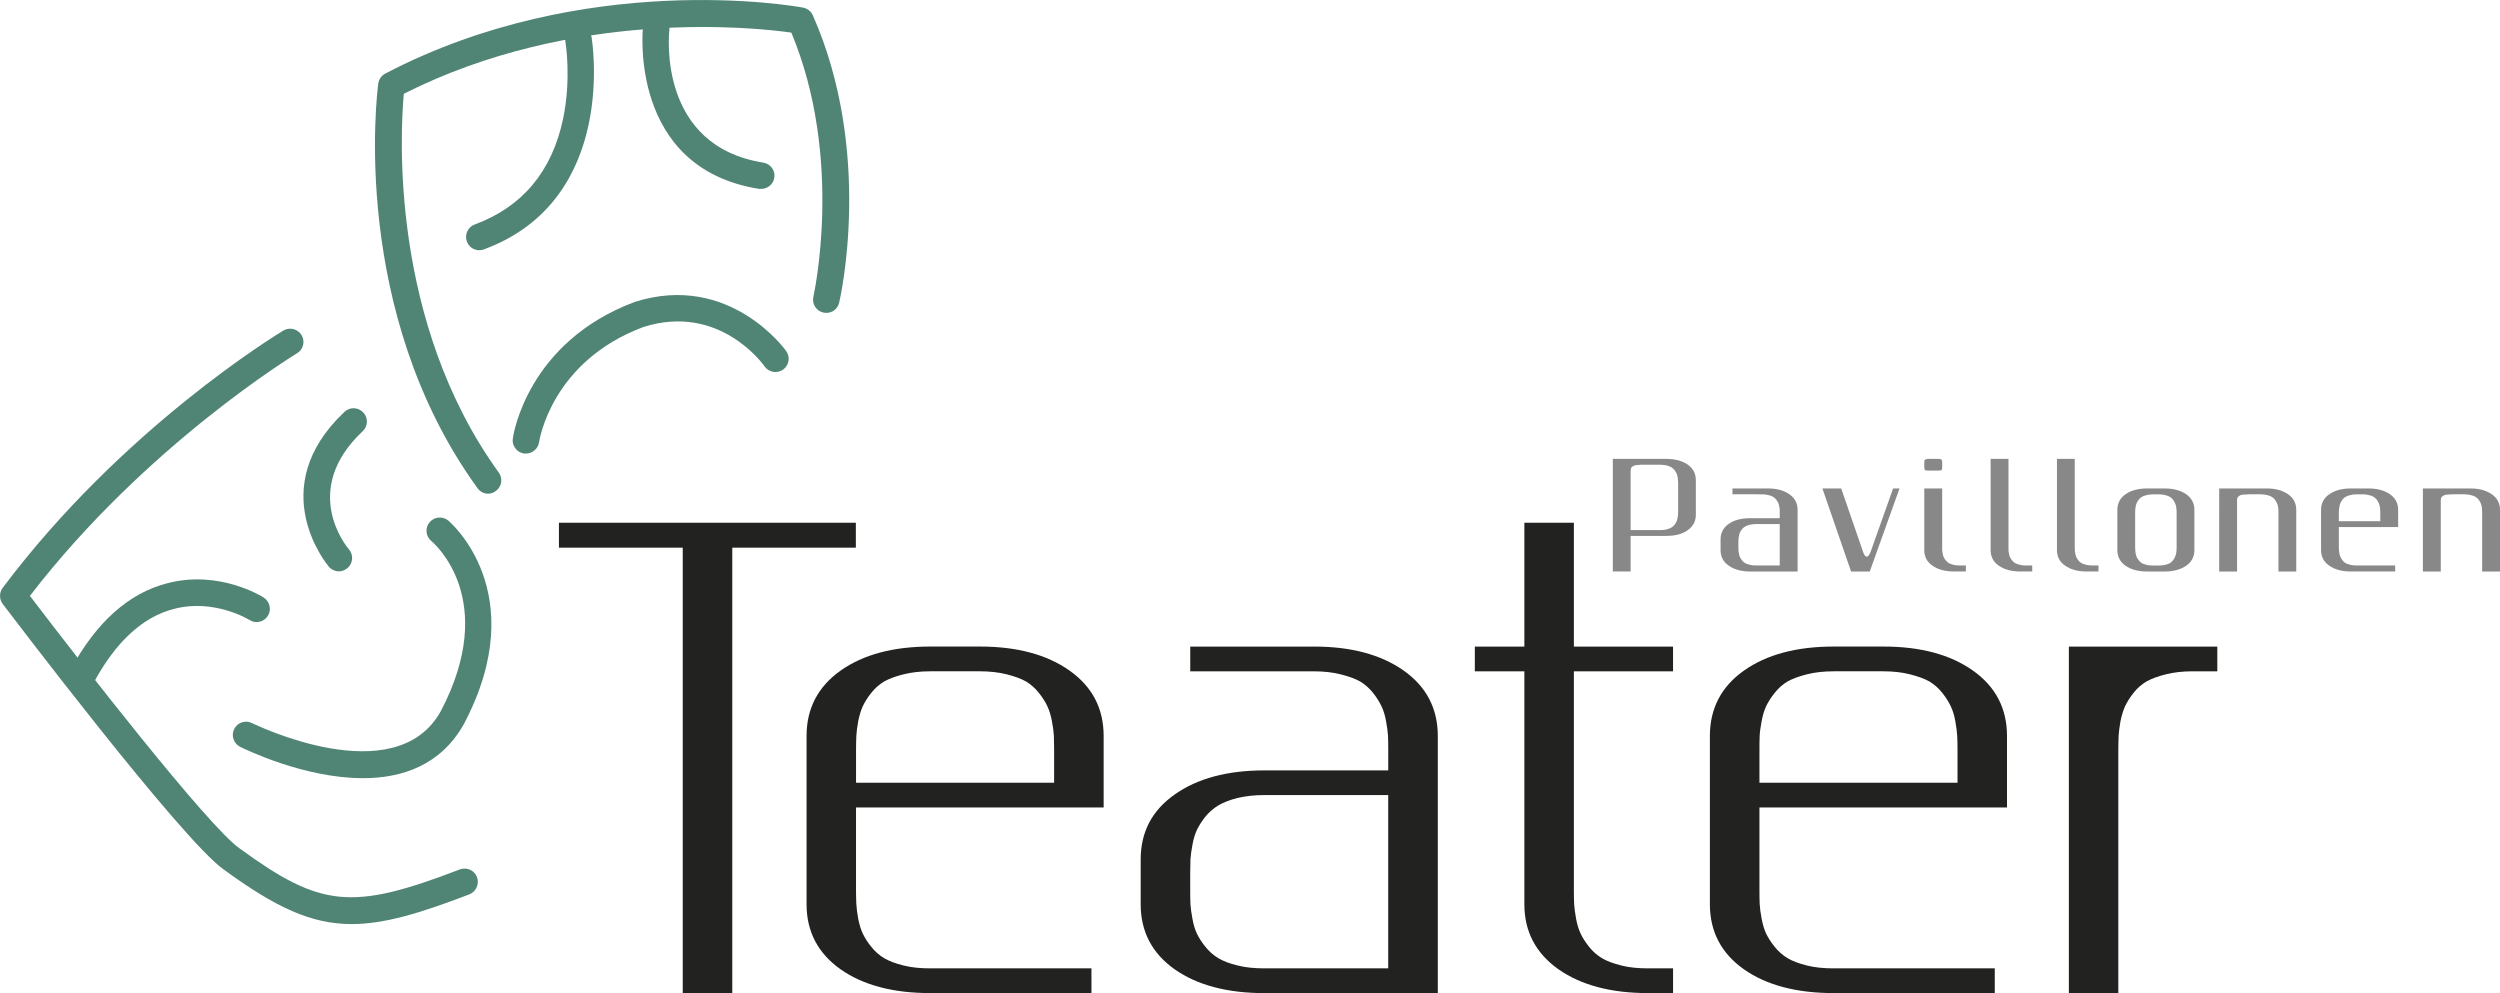 <?xml version="1.0" encoding="utf-8"?>
<!-- Generator: Adobe Illustrator 16.0.4, SVG Export Plug-In . SVG Version: 6.00 Build 0)  -->
<!DOCTYPE svg PUBLIC "-//W3C//DTD SVG 1.1//EN" "http://www.w3.org/Graphics/SVG/1.1/DTD/svg11.dtd">
<svg version="1.1" id="Lag_1" xmlns="http://www.w3.org/2000/svg" xmlns:xlink="http://www.w3.org/1999/xlink" x="0px" y="0px"
	 width="92.414px" height="36.71px" viewBox="0 0 92.414 36.71" enable-background="new 0 0 92.414 36.71" xml:space="preserve">
<g>
	<g>
		<g>
			<path fill="#222221" d="M31.637,19.323v0.921h-4.568V36.71h-1.831V20.244h-4.577v-0.921H31.637z"/>
		</g>
		<g>
			<path fill="#222221" d="M40.798,29.848h-9.155v3.07c0,0.191,0.007,0.358,0.012,0.499c0.007,0.144,0.031,0.323,0.068,0.538
				c0.04,0.216,0.099,0.401,0.167,0.55c0.075,0.154,0.177,0.321,0.312,0.488c0.136,0.174,0.296,0.314,0.482,0.427
				c0.188,0.111,0.425,0.197,0.719,0.271c0.294,0.075,0.625,0.105,0.989,0.105h5.954v0.914h-5.954c-1.372,0-2.478-0.29-3.317-0.877
				c-0.84-0.594-1.26-1.396-1.26-2.409v-6.219c0-1.015,0.42-1.823,1.26-2.417c0.839-0.593,1.945-0.888,3.317-0.888h1.834
				c1.365,0,2.47,0.295,3.31,0.888c0.84,0.594,1.261,1.402,1.261,2.417V29.848z M31.643,28.935h7.323v-1.243
				c0-0.197-0.003-0.357-0.009-0.5c-0.009-0.143-0.031-0.313-0.071-0.529c-0.04-0.219-0.096-0.397-0.167-0.551
				c-0.07-0.155-0.176-0.323-0.312-0.494c-0.135-0.174-0.296-0.315-0.481-0.428c-0.186-0.104-0.423-0.19-0.717-0.264
				c-0.293-0.074-0.624-0.111-0.987-0.111h-1.833c-0.364,0-0.694,0.037-0.985,0.111c-0.296,0.073-0.53,0.16-0.719,0.264
				c-0.186,0.112-0.346,0.254-0.482,0.428c-0.139,0.171-0.238,0.339-0.312,0.494c-0.067,0.153-0.126,0.332-0.167,0.551
				c-0.037,0.216-0.062,0.387-0.068,0.529c-0.005,0.143-0.012,0.303-0.012,0.5V28.935z"/>
		</g>
		<g>
			<path fill="#222221" d="M43.998,24.815v-0.914h4.58c1.369,0,2.467,0.295,3.311,0.888c0.84,0.594,1.26,1.402,1.26,2.417v9.505
				h-6.403c-1.371,0-2.479-0.29-3.32-0.877c-0.84-0.594-1.26-1.396-1.26-2.409v-1.655c0-1.013,0.42-1.816,1.26-2.403
				c0.836-0.592,1.943-0.889,3.314-0.889h4.577v-0.785c0-0.19-0.002-0.357-0.009-0.5c-0.009-0.136-0.031-0.313-0.071-0.529
				c-0.037-0.212-0.092-0.397-0.167-0.551c-0.072-0.155-0.173-0.323-0.31-0.494c-0.136-0.174-0.296-0.315-0.481-0.428
				c-0.186-0.104-0.426-0.19-0.72-0.264c-0.293-0.074-0.621-0.111-0.985-0.111H43.998z M51.316,35.796V29.39H46.74
				c-0.364,0-0.691,0.038-0.985,0.105c-0.293,0.074-0.534,0.167-0.719,0.278c-0.186,0.111-0.346,0.253-0.482,0.42
				c-0.135,0.174-0.238,0.334-0.31,0.487c-0.073,0.156-0.129,0.341-0.166,0.557c-0.041,0.21-0.062,0.389-0.072,0.536
				c-0.006,0.145-0.009,0.31-0.009,0.501v0.644c0,0.191,0.002,0.358,0.009,0.506c0.009,0.137,0.031,0.321,0.072,0.531
				c0.037,0.216,0.093,0.401,0.166,0.556c0.072,0.148,0.174,0.315,0.31,0.482c0.136,0.174,0.296,0.314,0.482,0.427
				c0.186,0.111,0.426,0.202,0.719,0.271c0.294,0.075,0.621,0.105,0.985,0.105H51.316z"/>
		</g>
		<g>
			<path fill="#222221" d="M58.179,19.323v4.578h3.666v0.914h-3.666v8.096c0,0.192,0.003,0.365,0.01,0.506
				c0.009,0.144,0.031,0.323,0.071,0.538c0.038,0.209,0.093,0.396,0.167,0.55c0.068,0.154,0.173,0.313,0.309,0.488
				c0.136,0.174,0.296,0.314,0.482,0.427c0.185,0.111,0.425,0.197,0.719,0.271c0.294,0.075,0.621,0.105,0.989,0.105h0.92v0.914
				h-0.92c-1.368,0-2.471-0.29-3.313-0.877c-0.841-0.594-1.264-1.396-1.264-2.409v-8.609h-1.831v-0.914h1.831v-4.578H58.179z"/>
		</g>
		<g>
			<path fill="#222221" d="M74.189,29.848h-9.15v3.07c0,0.191,0.002,0.358,0.009,0.499c0.006,0.144,0.031,0.323,0.071,0.538
				c0.041,0.216,0.096,0.401,0.164,0.55c0.074,0.154,0.178,0.321,0.315,0.488c0.136,0.174,0.296,0.314,0.482,0.427
				c0.184,0.111,0.426,0.197,0.716,0.271c0.297,0.075,0.623,0.105,0.988,0.105h5.954v0.914h-5.951c-1.374,0-2.48-0.29-3.32-0.877
				c-0.84-0.594-1.26-1.396-1.26-2.409v-6.219c0-1.015,0.42-1.823,1.26-2.417c0.84-0.593,1.946-0.888,3.32-0.888h1.835
				c1.369,0,2.468,0.295,3.309,0.888c0.839,0.594,1.259,1.402,1.259,2.417V29.848z M65.039,28.935h7.322v-1.243
				c0-0.197-0.006-0.357-0.012-0.5c-0.007-0.143-0.032-0.313-0.068-0.529c-0.039-0.219-0.095-0.397-0.167-0.551
				c-0.074-0.155-0.176-0.323-0.312-0.494c-0.135-0.174-0.297-0.315-0.482-0.428c-0.185-0.104-0.427-0.19-0.72-0.264
				c-0.29-0.074-0.62-0.111-0.985-0.111h-1.831c-0.365,0-0.694,0.037-0.988,0.111c-0.29,0.073-0.532,0.16-0.716,0.264
				c-0.186,0.112-0.346,0.254-0.482,0.428c-0.137,0.171-0.241,0.339-0.315,0.494c-0.068,0.153-0.124,0.332-0.164,0.551
				c-0.04,0.216-0.065,0.387-0.071,0.529c-0.007,0.143-0.009,0.303-0.009,0.5V28.935z"/>
		</g>
		<g>
			<path fill="#222221" d="M81.964,23.901v0.914h-0.911c-0.364,0-0.695,0.037-0.989,0.111c-0.293,0.073-0.53,0.16-0.716,0.264
				c-0.189,0.112-0.349,0.254-0.484,0.428c-0.136,0.171-0.239,0.339-0.312,0.494c-0.067,0.153-0.123,0.332-0.168,0.551
				c-0.035,0.216-0.061,0.394-0.067,0.529c-0.005,0.143-0.012,0.31-0.012,0.5v9.019h-1.828V23.901H81.964z"/>
		</g>
	</g>
	<g>
		<g>
			<path fill="#898889" d="M59.619,16.963h1.973c0.331,0,0.596,0.074,0.794,0.21c0.204,0.144,0.302,0.334,0.302,0.582v1.271
				c0,0.24-0.099,0.431-0.302,0.573c-0.198,0.144-0.464,0.211-0.794,0.211h-1.315v1.315h-0.658V16.963z M61.373,17.179h-0.655
				c-0.049,0-0.086,0-0.111,0.007c-0.027,0-0.062,0-0.102,0.005c-0.041,0-0.071,0.008-0.092,0.02
				c-0.022,0.006-0.046,0.019-0.068,0.036c-0.025,0.014-0.04,0.032-0.053,0.062c-0.009,0.025-0.015,0.056-0.015,0.093v2.193h1.096
				c0.086,0,0.167-0.006,0.237-0.025c0.071-0.019,0.127-0.043,0.17-0.067c0.046-0.026,0.086-0.057,0.117-0.1s0.055-0.08,0.074-0.117
				c0.019-0.036,0.031-0.081,0.041-0.137c0.009-0.048,0.016-0.092,0.016-0.122c0.002-0.037,0.006-0.081,0.006-0.124v-1.032
				c0-0.042-0.003-0.085-0.006-0.115c0-0.039-0.006-0.082-0.016-0.132c-0.01-0.055-0.021-0.099-0.041-0.136
				c-0.019-0.03-0.042-0.073-0.074-0.116c-0.031-0.037-0.071-0.074-0.117-0.1c-0.043-0.025-0.099-0.048-0.17-0.067
				C61.54,17.191,61.459,17.179,61.373,17.179z"/>
		</g>
		<g>
			<path fill="#898889" d="M64.041,18.272v-0.216h1.316c0.327,0,0.593,0.074,0.789,0.216c0.205,0.138,0.304,0.334,0.304,0.575v2.279
				h-1.754c-0.327,0-0.593-0.074-0.791-0.216c-0.204-0.136-0.303-0.334-0.303-0.574v-0.396c0-0.241,0.099-0.433,0.303-0.576
				c0.198-0.141,0.463-0.208,0.791-0.208h1.093v-0.192c0-0.042,0-0.087,0-0.117c0-0.037-0.006-0.081-0.019-0.129
				c-0.006-0.051-0.021-0.093-0.037-0.131c-0.019-0.037-0.043-0.073-0.074-0.122c-0.034-0.038-0.074-0.074-0.117-0.1
				c-0.044-0.025-0.103-0.05-0.171-0.063c-0.071-0.018-0.151-0.03-0.238-0.03H64.041z M65.789,20.904v-1.531h-0.874
				c-0.086,0-0.164,0.006-0.234,0.025c-0.071,0.018-0.127,0.036-0.17,0.067c-0.046,0.022-0.087,0.057-0.117,0.099
				c-0.032,0.043-0.056,0.08-0.075,0.117s-0.031,0.08-0.037,0.13c-0.013,0.056-0.019,0.098-0.019,0.13
				c-0.003,0.036-0.003,0.073-0.003,0.123v0.155c0,0.042,0,0.079,0.003,0.117c0,0.036,0.006,0.079,0.019,0.129
				c0.006,0.049,0.019,0.093,0.037,0.13c0.019,0.036,0.043,0.081,0.075,0.117c0.03,0.043,0.07,0.074,0.117,0.105
				c0.043,0.024,0.099,0.043,0.17,0.061c0.07,0.02,0.148,0.025,0.234,0.025H65.789z"/>
		</g>
		<g>
			<path fill="#898889" d="M69.146,20.404l0.834-2.348h0.237l-1.1,3.07h-0.691l-1.06-3.07h0.695l0.81,2.348
				c0.039,0.117,0.085,0.173,0.136,0.173C69.057,20.577,69.1,20.521,69.146,20.404z"/>
		</g>
		<g>
			<path fill="#898889" d="M71.794,17.067v0.225c0,0.043-0.01,0.073-0.028,0.085c-0.016,0.014-0.062,0.019-0.139,0.019H71.3
				c-0.074,0-0.117-0.005-0.136-0.019c-0.02-0.012-0.031-0.042-0.031-0.085v-0.225c0-0.023,0.006-0.042,0.006-0.048
				c0.006-0.012,0.019-0.025,0.044-0.037c0.023-0.013,0.064-0.019,0.117-0.019h0.327c0.053,0,0.089,0.006,0.116,0.011
				c0.022,0.014,0.038,0.025,0.041,0.038C71.786,17.025,71.79,17.043,71.794,17.067z M71.794,18.056v2.163c0,0.042,0,0.079,0,0.117
				c0.002,0.036,0.009,0.079,0.018,0.129c0.007,0.049,0.021,0.093,0.037,0.13c0.019,0.036,0.043,0.081,0.077,0.117
				c0.031,0.043,0.071,0.08,0.114,0.105c0.043,0.024,0.102,0.043,0.174,0.061c0.067,0.02,0.147,0.025,0.234,0.025h0.222v0.223
				h-0.438c-0.328,0-0.597-0.074-0.797-0.216c-0.204-0.136-0.303-0.334-0.303-0.574v-2.28H71.794z"/>
		</g>
		<g>
			<path fill="#898889" d="M74.245,16.963v3.256c0,0.042,0,0.079,0,0.117c0,0.036,0.007,0.079,0.02,0.129
				c0.005,0.049,0.018,0.093,0.036,0.13c0.019,0.036,0.043,0.081,0.074,0.117c0.033,0.043,0.074,0.08,0.117,0.105
				c0.044,0.024,0.103,0.043,0.174,0.061c0.067,0.02,0.147,0.025,0.233,0.025h0.224v0.223h-0.439c-0.33,0-0.596-0.074-0.797-0.216
				c-0.203-0.136-0.302-0.334-0.302-0.574v-3.373H74.245z"/>
		</g>
		<g>
			<path fill="#898889" d="M76.694,16.963v3.256c0,0.042,0,0.079,0.004,0.117c0,0.036,0.006,0.079,0.018,0.129
				c0.006,0.049,0.019,0.093,0.037,0.13c0.019,0.036,0.043,0.081,0.074,0.117c0.03,0.043,0.071,0.08,0.118,0.105
				c0.043,0.024,0.102,0.043,0.17,0.061c0.07,0.02,0.15,0.025,0.237,0.025h0.22v0.223h-0.438c-0.332,0-0.593-0.074-0.794-0.216
				c-0.205-0.136-0.303-0.334-0.303-0.574v-3.373H76.694z"/>
		</g>
		<g>
			<path fill="#898889" d="M79.367,21.126c-0.332,0-0.594-0.074-0.799-0.216c-0.196-0.136-0.299-0.334-0.299-0.574v-1.489
				c0-0.241,0.103-0.438,0.299-0.575c0.205-0.142,0.467-0.216,0.799-0.216h0.654c0.326,0,0.592,0.074,0.796,0.216
				c0.198,0.138,0.3,0.334,0.3,0.575v1.489c0,0.24-0.102,0.438-0.3,0.574c-0.204,0.142-0.47,0.216-0.796,0.216H79.367z
				 M79.805,20.904c0.086,0,0.164-0.006,0.234-0.025c0.068-0.018,0.126-0.036,0.173-0.061c0.043-0.031,0.08-0.062,0.111-0.105
				c0.034-0.036,0.059-0.081,0.073-0.117c0.021-0.037,0.032-0.081,0.045-0.13c0.006-0.05,0.013-0.093,0.016-0.129
				c0.003-0.038,0.003-0.075,0.003-0.117v-1.255c0-0.049,0-0.087-0.003-0.117c-0.003-0.037-0.01-0.081-0.016-0.129
				c-0.013-0.051-0.024-0.093-0.045-0.131c-0.015-0.037-0.039-0.073-0.073-0.122c-0.031-0.038-0.068-0.074-0.111-0.1
				c-0.047-0.025-0.104-0.05-0.173-0.063c-0.07-0.018-0.148-0.03-0.234-0.03h-0.224c-0.085,0-0.166,0.013-0.233,0.03
				c-0.068,0.014-0.127,0.038-0.173,0.063c-0.044,0.025-0.08,0.062-0.112,0.1c-0.033,0.049-0.061,0.085-0.076,0.122
				c-0.016,0.038-0.031,0.08-0.04,0.131c-0.01,0.048-0.013,0.092-0.015,0.129c-0.005,0.03-0.005,0.068-0.005,0.117v1.255
				c0,0.042,0,0.079,0.005,0.117c0.002,0.036,0.005,0.079,0.015,0.129c0.009,0.049,0.024,0.093,0.04,0.13
				c0.016,0.036,0.043,0.081,0.076,0.117c0.032,0.043,0.068,0.074,0.112,0.105c0.046,0.024,0.104,0.043,0.173,0.061
				c0.067,0.02,0.148,0.025,0.233,0.025H79.805z"/>
		</g>
		<g>
			<path fill="#898889" d="M82.034,18.056h1.754c0.328,0,0.593,0.074,0.795,0.216c0.2,0.138,0.299,0.334,0.299,0.575v2.279h-0.658
				v-2.162c0-0.049-0.002-0.087-0.002-0.117c0-0.037-0.007-0.081-0.017-0.129c-0.008-0.051-0.021-0.093-0.04-0.131
				c-0.018-0.037-0.043-0.073-0.073-0.122c-0.033-0.038-0.074-0.074-0.118-0.1c-0.043-0.025-0.099-0.05-0.169-0.063
				c-0.071-0.018-0.148-0.03-0.235-0.03H83.13c-0.048,0-0.085,0.007-0.11,0.007c-0.027,0-0.059,0-0.099,0.006
				c-0.04,0-0.07,0.006-0.096,0.018c-0.018,0.007-0.04,0.019-0.065,0.038c-0.021,0.019-0.04,0.038-0.053,0.062
				c-0.009,0.025-0.013,0.056-0.013,0.093v2.632h-0.66V18.056z"/>
		</g>
		<g>
			<path fill="#898889" d="M88.649,19.483h-2.192v0.736c0,0.042,0,0.079,0.006,0.117c0,0.036,0.007,0.079,0.017,0.129
				c0.008,0.049,0.021,0.093,0.039,0.13c0.016,0.036,0.04,0.081,0.074,0.117c0.031,0.043,0.067,0.08,0.113,0.105
				c0.047,0.024,0.103,0.043,0.171,0.061c0.071,0.02,0.151,0.025,0.235,0.025h1.427v0.223h-1.643c-0.328,0-0.593-0.074-0.794-0.216
				c-0.201-0.136-0.303-0.334-0.303-0.574v-1.489c0-0.241,0.102-0.438,0.303-0.575c0.201-0.142,0.466-0.216,0.794-0.216h0.654
				c0.33,0,0.596,0.074,0.797,0.216c0.2,0.138,0.302,0.334,0.302,0.575V19.483z M86.457,19.267h1.532v-0.303
				c0-0.042,0-0.087-0.004-0.117c0-0.031-0.006-0.081-0.016-0.129c-0.01-0.051-0.024-0.093-0.04-0.131
				c-0.019-0.037-0.04-0.073-0.074-0.122c-0.034-0.038-0.07-0.074-0.114-0.1c-0.046-0.025-0.104-0.05-0.172-0.063
				c-0.067-0.018-0.149-0.03-0.235-0.03h-0.222c-0.086,0-0.164,0.013-0.235,0.03c-0.068,0.014-0.124,0.038-0.171,0.063
				c-0.046,0.025-0.082,0.062-0.113,0.1c-0.034,0.049-0.059,0.085-0.074,0.122c-0.019,0.038-0.031,0.08-0.039,0.131
				c-0.01,0.048-0.017,0.098-0.017,0.129c-0.006,0.03-0.006,0.075-0.006,0.117V19.267z"/>
		</g>
		<g>
			<path fill="#898889" d="M89.563,18.056h1.755c0.327,0,0.594,0.074,0.794,0.216c0.201,0.138,0.302,0.334,0.302,0.575v2.279h-0.66
				v-2.162c0-0.049,0-0.087-0.004-0.117c0-0.037-0.005-0.081-0.014-0.129c-0.01-0.051-0.023-0.093-0.041-0.131
				c-0.015-0.037-0.043-0.073-0.074-0.122c-0.032-0.038-0.071-0.074-0.115-0.1c-0.046-0.025-0.102-0.05-0.169-0.063
				c-0.074-0.018-0.148-0.03-0.234-0.03h-0.439c-0.053,0-0.085,0.007-0.113,0.007c-0.022,0-0.06,0-0.096,0.006
				c-0.044,0-0.075,0.006-0.093,0.018c-0.025,0.007-0.046,0.019-0.069,0.038c-0.023,0.019-0.042,0.038-0.055,0.062
				c-0.006,0.025-0.013,0.056-0.013,0.093v2.632h-0.661V18.056z"/>
		</g>
	</g>
	<g>
		<g>
			<path fill="#508575" d="M12.996,34.159c-1.489,0-2.804-0.612-4.732-2.021c-1.578-1.123-7.894-9.461-8.166-9.814
				c-0.129-0.179-0.129-0.42,0-0.593c4.436-5.911,10.137-9.364,10.378-9.513c0.231-0.136,0.531-0.062,0.673,0.173
				c0.139,0.229,0.062,0.531-0.17,0.668c-0.055,0.037-5.587,3.391-9.873,8.968c1.957,2.57,6.565,8.487,7.733,9.322
				c3.027,2.211,4.169,2.321,8.16,0.789c0.253-0.093,0.538,0.032,0.633,0.284c0.095,0.254-0.031,0.537-0.281,0.638
				C15.513,33.764,14.2,34.159,12.996,34.159z"/>
		</g>
		<g>
			<path fill="#508575" d="M3.039,25.481c-0.08,0-0.161-0.019-0.235-0.061c-0.234-0.126-0.324-0.427-0.197-0.662
				c0.951-1.762,2.156-2.835,3.583-3.2c1.915-0.499,3.493,0.488,3.558,0.531c0.229,0.148,0.296,0.452,0.151,0.68
				c-0.146,0.228-0.448,0.298-0.677,0.148c-0.012-0.006-1.303-0.803-2.797-0.407c-1.149,0.296-2.141,1.211-2.954,2.711
				C3.381,25.387,3.211,25.481,3.039,25.481z"/>
		</g>
		<g>
			<path fill="#508575" d="M13.418,28.766c-2.196,0-4.391-1.087-4.543-1.16c-0.241-0.123-0.34-0.42-0.216-0.661
				c0.121-0.24,0.414-0.338,0.655-0.215c0.056,0.022,5.288,2.599,6.979-0.439c2.171-4.133-0.248-6.208-0.35-6.293
				c-0.207-0.174-0.237-0.482-0.067-0.687c0.169-0.209,0.479-0.239,0.688-0.074c0.031,0.025,3.157,2.639,0.59,7.516
				C16.3,28.29,14.86,28.766,13.418,28.766z"/>
		</g>
		<g>
			<path fill="#508575" d="M12.526,21.12c-0.136,0-0.272-0.061-0.365-0.166c-0.027-0.03-2.451-2.879,0.575-5.732
				c0.198-0.186,0.507-0.173,0.692,0.024c0.186,0.191,0.18,0.507-0.018,0.691c-2.332,2.193-0.587,4.282-0.513,4.368
				c0.179,0.203,0.154,0.518-0.049,0.691C12.754,21.076,12.641,21.12,12.526,21.12z"/>
		</g>
		<g>
			<path fill="#508575" d="M18.042,18.249c-0.152,0-0.303-0.074-0.395-0.21c-4.723-6.524-3.71-14.609-3.664-14.948
				c0.022-0.161,0.118-0.297,0.26-0.372c7.378-3.854,15.118-2.5,15.442-2.438c0.16,0.03,0.296,0.136,0.361,0.283
				c2.23,5.047,1.029,10.396,0.975,10.624c-0.061,0.268-0.323,0.427-0.589,0.365c-0.263-0.062-0.426-0.322-0.365-0.586
				c0.012-0.051,1.136-5.092-0.815-9.762c-1.372-0.196-8.048-0.907-14.324,2.261c-0.13,1.41-0.525,8.421,3.511,14.004
				c0.158,0.216,0.108,0.524-0.111,0.68C18.243,18.216,18.141,18.249,18.042,18.249z"/>
		</g>
		<g>
			<path fill="#508575" d="M17.715,9.25c-0.198,0-0.386-0.126-0.457-0.322c-0.093-0.254,0.037-0.537,0.29-0.63
				c1.761-0.649,2.86-1.965,3.268-3.91c0.314-1.507,0.085-2.841,0.083-2.854c-0.046-0.264,0.129-0.524,0.398-0.568
				c0.263-0.049,0.519,0.13,0.569,0.397c0.009,0.055,1.022,6.015-3.978,7.855C17.833,9.242,17.773,9.25,17.715,9.25z"/>
		</g>
		<g>
			<path fill="#508575" d="M28.138,6.982c-0.025,0-0.053,0-0.077,0c-4.836-0.766-4.299-5.93-4.293-5.98
				c0.031-0.265,0.275-0.463,0.544-0.433c0.268,0.031,0.463,0.272,0.432,0.543c-0.021,0.175-0.429,4.282,3.472,4.899
				c0.266,0.045,0.45,0.291,0.407,0.556C28.586,6.815,28.375,6.982,28.138,6.982z"/>
		</g>
		<g>
			<path fill="#508575" d="M19.44,16.766c-0.024,0-0.046,0-0.07,0c-0.268-0.044-0.454-0.291-0.414-0.557
				c0.018-0.148,0.55-3.564,4.503-5.047c3.515-1.118,5.591,1.792,5.608,1.822c0.155,0.224,0.099,0.525-0.123,0.681
				c-0.223,0.153-0.525,0.098-0.68-0.119c-0.067-0.099-1.692-2.346-4.484-1.457c-3.367,1.261-3.836,4.139-3.854,4.262
				C19.889,16.592,19.679,16.766,19.44,16.766z"/>
		</g>
	</g>
</g>
</svg>
